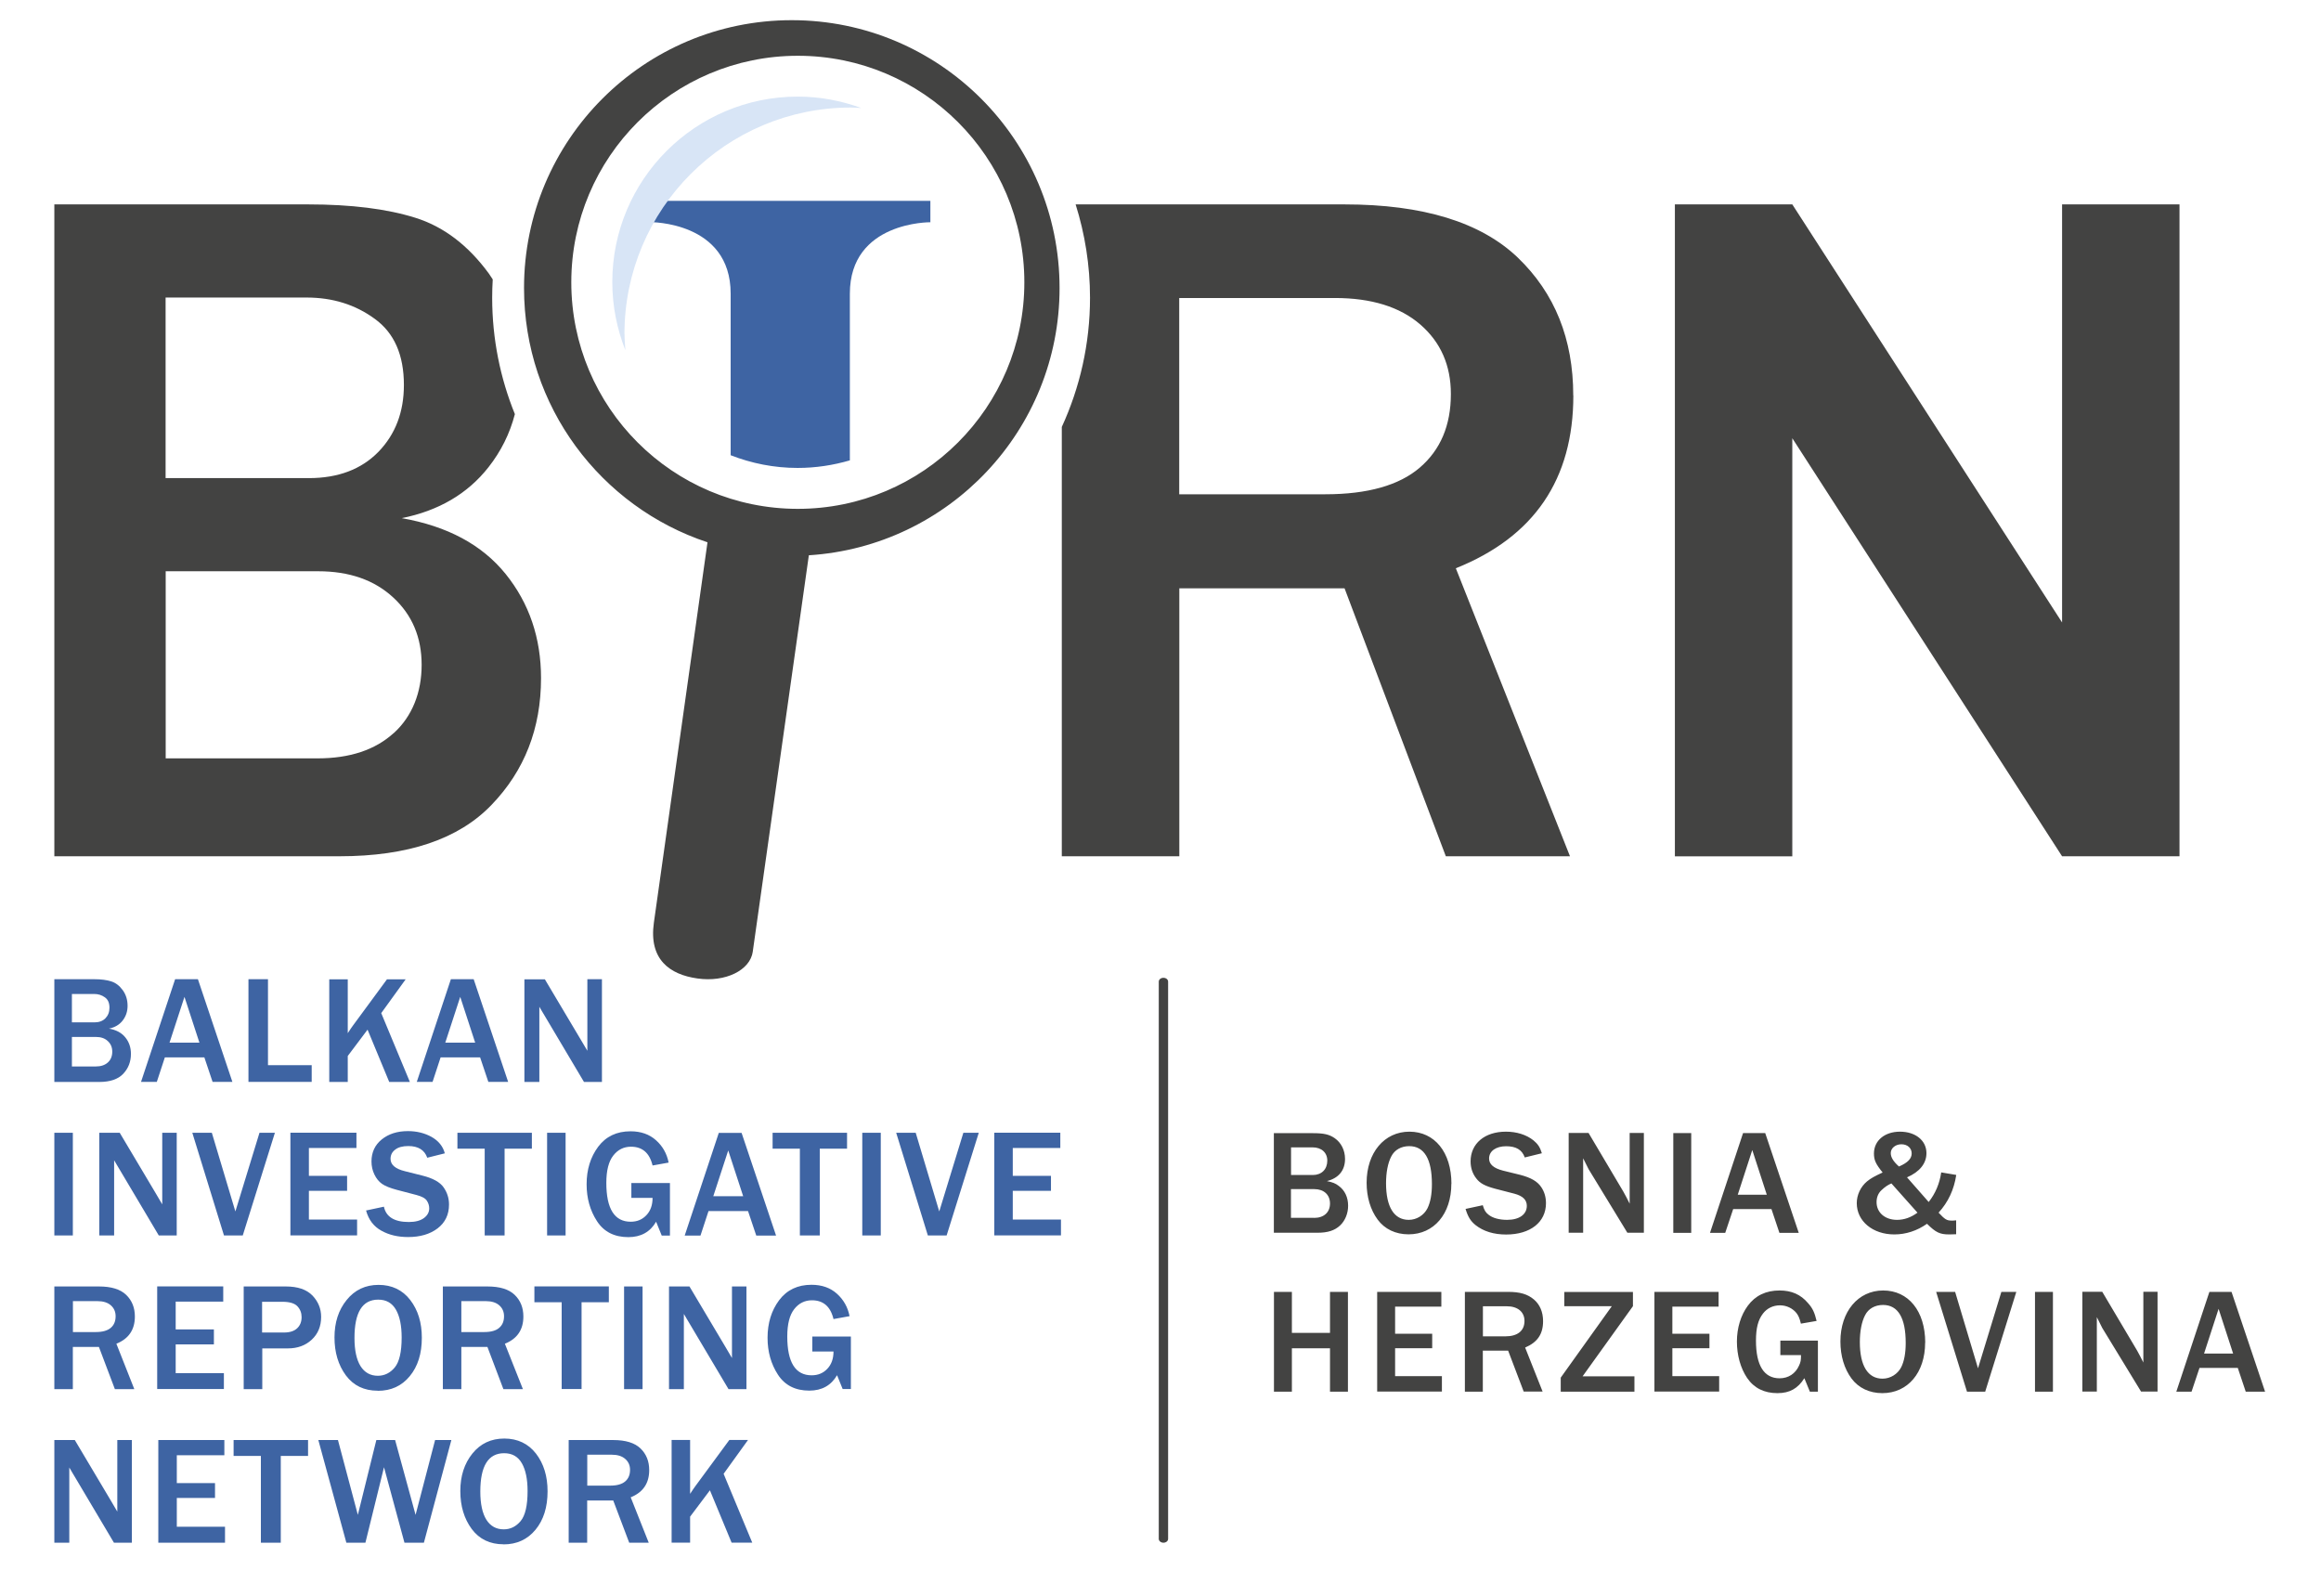 <?xml version="1.0" encoding="UTF-8"?>
<svg width="48" height="33" id="Layer_1" data-name="Layer 1" xmlns="http://www.w3.org/2000/svg" viewBox="0 0 247.69 170.82">
  <path d="M109.31,30.2c0,13.39-10.86,24.25-24.25,24.25s-24.25-10.86-24.25-24.25,10.86-24.25,24.25-24.25,24.25,10.86,24.25,24.25" style="fill: none;"/>
  <path d="M99.22,21.5h-30.01v2.28s8.62-.1,8.62,7.65v17.3c2.23.87,4.64,1.36,7.17,1.36,1.94,0,3.81-.29,5.59-.81v-17.84c0-7.75,8.62-7.65,8.62-7.65v-2.28Z" style="fill: #3e64a3;"/>
  <path d="M42.6,55.47c3.95-.79,7.06-2.6,9.3-5.45,1.35-1.71,2.29-3.61,2.83-5.69-1.56-3.84-2.43-8.05-2.43-12.46,0-.66.02-1.31.06-1.96-.14-.21-.27-.42-.41-.62-2.22-3.03-4.84-5.03-7.88-5.98-3.03-.95-6.85-1.43-11.46-1.43H5.43v69.78h30.52c7.33,0,12.76-1.83,16.28-5.5,3.53-3.66,5.3-8.18,5.3-13.57,0-4.29-1.26-8.01-3.79-11.15-2.53-3.13-6.24-5.12-11.15-5.98M17.35,31.85h15.08c2.79,0,5.23.76,7.3,2.28,2.09,1.51,3.12,3.87,3.12,7.08,0,2.9-.91,5.28-2.73,7.16-1.83,1.87-4.31,2.81-7.45,2.81h-15.33v-19.32ZM41.76,78.47c-1.99,1.81-4.71,2.71-8.15,2.71h-16.26v-20.03h16.31c3.34,0,6.02.93,8.05,2.81,2.03,1.87,3.04,4.28,3.04,7.21s-1,5.51-2.99,7.31M168.03,42.33c0-6.04-1.98-10.95-5.93-14.75-3.96-3.79-10.14-5.7-18.56-5.7h-28.78c.99,3.15,1.54,6.51,1.54,9.99,0,4.94-1.09,9.63-3.02,13.83v45.96h12.58v-28.68h17.69l10.84,28.68h13.29l-12.22-30.83c8.39-3.36,12.58-9.53,12.58-18.5M151.61,50.05c-2.21,1.9-5.59,2.86-10.12,2.86h-15.64v-21.01h16.66c3.91,0,6.97.95,9.15,2.84,2.18,1.89,3.27,4.37,3.27,7.44,0,3.35-1.11,5.97-3.32,7.87M191.48,46.92v44.75h-12.57V21.88h12.57l28.88,44.75V21.88h12.57v69.78h-12.57l-28.88-44.75ZM113.04,30.83c0-15.83-12.84-28.67-28.67-28.67s-28.66,12.84-28.66,28.67c0,12.69,8.23,23.44,19.64,27.22l-5.74,40.72c-.55,3.92,1.67,5.55,4.66,5.97,2.99.43,5.65-.87,5.93-2.88v-.02h0l6-42.4c14.98-.95,26.84-13.39,26.84-28.61M85.02,54.47c-13.39,0-24.25-10.86-24.25-24.25s10.86-24.25,24.25-24.25,24.25,10.86,24.25,24.25-10.86,24.25-24.25,24.25" style="fill: #434342;"/>
  <path d="M66.46,35.76c0-13.39,10.86-24.25,24.25-24.25.37,0,.73.04,1.1.05-2.12-.77-4.4-1.22-6.79-1.22-10.97,0-19.86,8.89-19.86,19.86,0,2.58.51,5.03,1.4,7.29-.04-.58-.09-1.15-.09-1.74" style="fill: #d8e5f6;"/>
  <path d="M5.43,115.81v-10.99h4.28c.73,0,1.33.08,1.8.23.48.15.89.46,1.24.94.35.48.52,1.04.52,1.68,0,.61-.18,1.13-.53,1.58-.35.45-.84.73-1.46.86.77.13,1.36.45,1.75.94.4.49.6,1.08.6,1.76,0,.85-.28,1.56-.83,2.14s-1.41.87-2.56.87h-4.81ZM7.31,109.44h2.42c.49,0,.89-.15,1.17-.44.29-.3.43-.67.43-1.13,0-.51-.16-.88-.49-1.11-.33-.24-.71-.36-1.15-.36h-2.38v3.04ZM7.31,114.16h2.56c.54,0,.97-.14,1.29-.43.31-.28.47-.67.47-1.15s-.16-.84-.48-1.14c-.32-.3-.74-.44-1.27-.44h-2.57v3.16ZM24.49,115.81h-2.12l-.88-2.62h-4.23l-.86,2.62h-1.69l3.65-10.99h2.44l3.69,10.99ZM20.96,111.61l-1.6-4.9-1.6,4.9h3.2ZM32.98,114.02h-4.68v-9.2h-2.09v10.99h6.77v-1.8ZM40.43,108.44l2.61-3.61h-2l-3.65,4.96c-.11.15-.3.42-.55.81v-5.77h-1.98v10.99h1.98v-2.78l2.12-2.82,2.32,5.6h2.21l-3.07-7.38ZM54.01,115.81h-2.12l-.88-2.62h-4.23l-.86,2.62h-1.69l3.65-10.99h2.44l3.69,10.99ZM50.48,111.61l-1.6-4.9-1.6,4.9h3.2ZM64.05,104.82h-1.56v7.66c-.43-.74-.67-1.13-.7-1.18l-3.85-6.47h-2.19v10.99h1.6v-8.05c.13.23.23.4.3.51.14.24.25.42.31.52l4.17,7.02h1.92v-10.99ZM7.41,121.26h-1.98v10.99h1.98v-10.99ZM18.54,121.26h-1.56v7.66c-.43-.74-.67-1.13-.7-1.19l-3.85-6.47h-2.19v10.99h1.59v-8.05c.14.23.23.4.3.51.14.24.25.42.31.52l4.17,7.02h1.92v-10.99ZM29.04,121.26h-1.65l-2.58,8.42-2.52-8.42h-2.09l3.39,10.99h2.01l3.44-10.99ZM37.84,130.55h-5.16v-3.08h4.09v-1.6h-4.09v-2.98h5.09v-1.64h-7.07v10.99h7.14v-1.71ZM38.81,129.61c.27.97.81,1.68,1.63,2.13.82.46,1.77.68,2.86.68,1.29,0,2.35-.31,3.16-.93.81-.62,1.22-1.47,1.22-2.55,0-.67-.19-1.28-.58-1.84-.39-.56-1.15-.98-2.28-1.26l-1.87-.47c-1.02-.25-1.53-.69-1.53-1.32,0-.4.16-.73.49-.98.32-.26.8-.39,1.41-.39,1.06,0,1.74.42,2.03,1.25l1.88-.47c-.2-.76-.68-1.34-1.42-1.76-.74-.41-1.59-.62-2.53-.62-1.14,0-2.07.3-2.8.89-.73.59-1.1,1.38-1.1,2.36,0,.49.1.96.31,1.39.21.44.48.77.82,1.01.34.24.88.45,1.59.64l2.1.55c.56.15.93.34,1.1.6.17.25.26.53.26.83,0,.41-.19.76-.57,1.04-.38.28-.92.42-1.62.42-1.54,0-2.43-.55-2.66-1.64l-1.92.41M53.63,122.96h2.92v-1.7h-7.97v1.7h2.92v9.29h2.13v-9.29ZM60.16,121.26h-1.98v10.99h1.98v-10.99ZM67.2,126.64v1.59h2.27c0,.77-.22,1.39-.66,1.85-.44.47-1,.7-1.68.7-1.74,0-2.61-1.39-2.61-4.16,0-1.32.25-2.29.74-2.92.49-.63,1.12-.95,1.9-.95,1.22,0,1.99.67,2.31,2.01l1.72-.31c-.19-.96-.64-1.76-1.35-2.39-.71-.64-1.62-.96-2.73-.96-1.48,0-2.63.55-3.46,1.65-.82,1.1-1.24,2.44-1.24,4.02,0,1.5.37,2.81,1.11,3.95.74,1.14,1.86,1.71,3.36,1.71,1.34,0,2.33-.55,2.97-1.65l.6,1.48h.88v-5.62h-4.13ZM82.69,132.26h-2.12l-.88-2.62h-4.23l-.86,2.62h-1.69l3.65-10.99h2.44l3.69,10.99ZM79.17,128.05l-1.6-4.9-1.6,4.9h3.2ZM87.37,122.96h2.92v-1.7h-7.97v1.7h2.92v9.29h2.13v-9.29ZM93.9,121.26h-1.98v10.99h1.98v-10.99ZM104.39,121.26h-1.65l-2.58,8.42-2.52-8.42h-2.09l3.39,10.99h2.01l3.44-10.99ZM113.19,130.55h-5.16v-3.08h4.09v-1.6h-4.09v-2.98h5.09v-1.64h-7.07v10.99h7.14v-1.71ZM14,148.7h-2.09l-1.71-4.52h-2.79v4.52h-1.98v-10.99h4.77c1.33,0,2.3.3,2.92.9.62.6.93,1.37.93,2.32,0,1.41-.66,2.38-1.98,2.91l1.92,4.86ZM7.41,142.59h2.46c.71,0,1.25-.15,1.6-.45.35-.3.52-.71.52-1.24,0-.48-.17-.87-.51-1.17-.34-.3-.82-.45-1.44-.45h-2.62v3.31ZM23.58,146.99h-5.16v-3.08h4.09v-1.6h-4.09v-2.98h5.09v-1.63h-7.07v10.99h7.14v-1.71ZM27.68,148.7h-1.98v-10.99h4.5c1.28,0,2.23.32,2.86.97.62.65.93,1.41.93,2.29,0,1-.34,1.82-1.01,2.44s-1.52.93-2.55.93h-2.74v4.36ZM27.68,142.64h2.34c.61,0,1.08-.15,1.4-.45.32-.3.48-.7.48-1.2,0-.45-.15-.84-.45-1.16-.3-.32-.84-.48-1.61-.48h-2.17v3.29ZM40.05,148.87c-1.46,0-2.6-.55-3.41-1.64-.81-1.1-1.22-2.45-1.22-4.06s.43-2.94,1.3-4.01c.87-1.08,2.01-1.62,3.42-1.62s2.56.54,3.39,1.62c.83,1.08,1.24,2.42,1.24,4.04,0,1.7-.43,3.07-1.29,4.11-.86,1.05-2,1.57-3.43,1.57M40.06,147.27c.71,0,1.32-.3,1.81-.89.49-.59.74-1.66.74-3.21,0-1.26-.2-2.25-.61-2.97-.41-.72-1.04-1.08-1.9-1.08-1.7,0-2.54,1.37-2.54,4.1,0,1.33.22,2.33.65,3.02.43.68,1.05,1.03,1.86,1.03M55.59,148.7h-2.09l-1.71-4.52h-2.79v4.52h-1.98v-10.99h4.77c1.33,0,2.3.3,2.92.9.62.6.93,1.37.93,2.32,0,1.41-.66,2.38-1.98,2.91l1.93,4.86ZM49,142.59h2.46c.71,0,1.25-.15,1.59-.45.35-.3.52-.71.52-1.24,0-.48-.17-.87-.51-1.17-.34-.3-.82-.45-1.44-.45h-2.62v3.31ZM61.87,139.4h2.92v-1.7h-7.97v1.7h2.92v9.29h2.13v-9.29ZM68.4,137.71h-1.98v10.99h1.98v-10.99ZM79.53,137.71h-1.56v7.66c-.43-.74-.67-1.13-.7-1.19l-3.85-6.47h-2.19v10.99h1.59v-8.05c.14.23.23.4.3.51.14.24.25.42.31.52l4.17,7.02h1.92v-10.99ZM86.57,143.08v1.59h2.27c0,.77-.22,1.39-.66,1.85-.44.47-1,.7-1.68.7-1.74,0-2.61-1.39-2.61-4.16,0-1.32.25-2.29.74-2.92.49-.63,1.13-.95,1.9-.95,1.22,0,1.99.67,2.31,2.01l1.72-.31c-.19-.96-.64-1.76-1.35-2.4-.71-.64-1.62-.96-2.73-.96-1.48,0-2.63.55-3.46,1.65-.82,1.1-1.24,2.44-1.24,4.02,0,1.5.37,2.81,1.11,3.95.74,1.14,1.86,1.71,3.36,1.71,1.34,0,2.33-.55,2.97-1.65l.6,1.48h.88v-5.62h-4.13ZM13.73,154.15h-1.56v7.66c-.43-.74-.67-1.13-.7-1.19l-3.85-6.47h-2.19v10.99h1.6v-8.05c.13.23.23.4.3.51.14.24.25.42.31.52l4.17,7.02h1.92v-10.99ZM23.7,163.43h-5.16v-3.08h4.09v-1.59h-4.09v-2.98h5.09v-1.63h-7.07v10.99h7.14v-1.71ZM29.67,155.85h2.92v-1.7h-7.97v1.7h2.92v9.29h2.13v-9.29ZM46.19,154.15l-2.09,8.01-2.19-8.01h-2.01l-1.98,8.01-2.13-8.01h-2.1l3,10.99h2.04l1.99-8.08,2.19,8.08h2.08l2.94-10.99h-1.75ZM53.52,165.31c-1.46,0-2.6-.55-3.41-1.64-.81-1.1-1.22-2.45-1.22-4.06s.43-2.94,1.29-4.01c.87-1.08,2.01-1.61,3.42-1.61s2.56.54,3.39,1.61c.83,1.08,1.24,2.42,1.24,4.04,0,1.7-.43,3.07-1.29,4.11s-2,1.57-3.43,1.57M53.54,163.71c.71,0,1.32-.3,1.81-.89.49-.59.74-1.66.74-3.21,0-1.26-.2-2.25-.61-2.97-.41-.72-1.04-1.08-1.9-1.08-1.7,0-2.55,1.37-2.55,4.1,0,1.33.22,2.33.65,3.02.43.68,1.05,1.03,1.86,1.03M69.06,165.14h-2.09l-1.71-4.52h-2.79v4.52h-1.98v-10.99h4.77c1.32,0,2.3.3,2.92.9.62.6.93,1.37.93,2.32,0,1.41-.66,2.38-1.98,2.91l1.93,4.86ZM62.48,159.03h2.46c.71,0,1.25-.15,1.6-.45.35-.3.52-.71.52-1.24,0-.48-.17-.87-.52-1.17-.34-.3-.82-.45-1.44-.45h-2.62v3.31ZM77.08,157.76l2.61-3.62h-2l-3.65,4.96c-.11.15-.3.42-.55.81v-5.77h-1.98v10.99h1.98v-2.78l2.12-2.82,2.32,5.6h2.21l-3.07-7.38Z" style="fill: #3e64a3;"/>
  <path d="M124.16,165.14c-.28,0-.5-.19-.5-.41v-59.65c0-.23.22-.41.5-.41s.5.18.5.41v59.65c0,.23-.23.41-.5.41" style="fill: #434342;"/>
  <path d="M135.99,121.3h4.16c1.18,0,1.76.13,2.35.54.69.48,1.1,1.3,1.1,2.22,0,1.23-.69,2.06-1.94,2.37.62.13.91.24,1.26.51.66.48,1.01,1.23,1.01,2.13,0,.82-.32,1.6-.86,2.11-.58.54-1.31.78-2.43.78h-4.66v-10.68ZM140.15,125.78c.94,0,1.55-.61,1.55-1.54,0-.86-.62-1.42-1.58-1.42h-2.3v2.96h2.34ZM140.29,130.37c1.04,0,1.7-.59,1.7-1.54s-.67-1.54-1.68-1.54h-2.5v3.07h2.48ZM154.98,126.72c0,3.22-1.86,5.41-4.58,5.41-1.39,0-2.56-.56-3.31-1.58-.77-1.04-1.18-2.42-1.18-3.95,0-3.2,1.89-5.46,4.58-5.46s4.5,2.19,4.5,5.59ZM148.55,123.79c-.37.71-.56,1.73-.56,2.87,0,2.54.86,3.92,2.43,3.92.85,0,1.63-.5,2-1.23.32-.64.48-1.52.48-2.59,0-2.69-.82-4.07-2.43-4.07-.86,0-1.57.4-1.92,1.1ZM158.34,129c.16.54.3.78.61,1.02.45.37,1.17.56,2,.56,1.3,0,2.11-.58,2.11-1.5,0-.64-.43-1.06-1.33-1.3l-2.05-.53c-1.09-.29-1.63-.58-2.02-1.09-.42-.53-.62-1.15-.62-1.84,0-1.9,1.5-3.18,3.78-3.18,1.15,0,2.18.32,2.95.93.46.38.7.72.9,1.38l-1.83.45c-.29-.82-.93-1.2-2-1.2s-1.82.51-1.82,1.31c0,.62.48,1.04,1.49,1.3l1.83.45c1.15.3,1.84.69,2.26,1.31.34.5.51,1.07.51,1.73,0,2.03-1.68,3.35-4.26,3.35-1.33,0-2.43-.34-3.28-1.01-.53-.43-.8-.86-1.07-1.73l1.86-.4ZM173.83,131.97l-4.16-6.82c-.05-.08-.14-.29-.29-.58-.03-.08-.16-.32-.29-.58v7.97h-1.55v-10.68h2.13l3.73,6.29s.18.32.32.59c.13.26.22.45.35.69v-7.57h1.52v10.68h-1.76ZM178.74,131.97v-10.68h1.92v10.68h-1.92ZM190.1,131.97l-.85-2.54h-4.1l-.85,2.54h-1.63l3.54-10.68h2.37l3.59,10.68h-2.07ZM187.19,123.12l-1.55,4.77h3.11l-1.55-4.77ZM209.03,125.78c-.24,1.57-.86,2.9-1.89,4.03.69.74.88.85,1.42.85.11,0,.22,0,.46-.03v1.49q-.54.02-.74.02c-1.01,0-1.44-.21-2.38-1.14-1.07.75-2.26,1.14-3.5,1.14-2.31,0-4.02-1.42-4.02-3.35,0-.88.42-1.76,1.09-2.32.43-.35.78-.54,1.68-.96-.74-.91-.93-1.33-.93-2.03,0-1.38,1.14-2.34,2.79-2.34s2.83.94,2.83,2.3c0,1.1-.72,2-2.08,2.59l2.32,2.64c.71-.9,1.17-1.97,1.34-3.17l1.6.27ZM202.09,126.68c-.38.16-.7.38-1.06.72-.35.32-.53.77-.53,1.28,0,1.12.9,1.9,2.19,1.9.77,0,1.5-.26,2.19-.77l-2.8-3.14ZM204.26,123.47c0-.58-.46-.98-1.1-.98s-1.14.42-1.14.94c0,.45.27.9.88,1.44.96-.42,1.36-.85,1.36-1.41ZM141.99,148.97v-4.64h-4.08v4.64h-1.92v-10.68h1.92v4.39h4.08v-4.39h1.92v10.68h-1.92ZM147.04,148.97v-10.68h6.87v1.58h-4.95v2.9h3.97v1.55h-3.97v2.99h5.01v1.65h-6.93ZM162.73,148.97l-1.67-4.39h-2.71v4.39h-1.92v-10.68h4.62c1.28,0,2.1.24,2.79.83.62.54.96,1.33.96,2.3,0,1.38-.59,2.26-1.92,2.83l1.87,4.71h-2.03ZM160.76,143.05c1.31,0,2.05-.59,2.05-1.65,0-.96-.72-1.57-1.89-1.57h-2.56v3.22h2.4ZM174.58,148.97h-7.89v-1.5l5.47-7.65h-5.09v-1.52h7.35v1.52l-5.39,7.51h5.55v1.65ZM176.72,148.97v-10.68h6.87v1.58h-4.95v2.9h3.97v1.55h-3.97v2.99h5.01v1.65h-6.93ZM194.21,148.97h-.85l-.59-1.44c-.69,1.1-1.57,1.6-2.88,1.6-1.42,0-2.51-.54-3.25-1.63-.7-1.04-1.09-2.43-1.09-3.89s.42-2.83,1.17-3.84c.8-1.09,1.95-1.63,3.39-1.63,1.3,0,2.27.43,3.06,1.36.5.56.7,1.02.91,1.9l-1.68.29c-.14-.58-.26-.85-.48-1.14-.42-.51-1.06-.82-1.76-.82-.75,0-1.39.32-1.82.88-.53.69-.75,1.57-.75,2.9,0,2.67.87,4.03,2.53,4.03.94,0,1.7-.5,2.08-1.36.18-.38.21-.58.21-1.12h-2.21v-1.55h4.02v5.46ZM205.7,143.72c0,3.22-1.86,5.41-4.58,5.41-1.39,0-2.56-.56-3.31-1.58-.77-1.04-1.18-2.42-1.18-3.95,0-3.2,1.89-5.46,4.58-5.46s4.5,2.19,4.5,5.59ZM199.27,140.79c-.37.71-.56,1.73-.56,2.87,0,2.54.86,3.92,2.43,3.92.85,0,1.63-.5,2-1.23.32-.64.48-1.52.48-2.59,0-2.69-.82-4.07-2.43-4.07-.86,0-1.57.4-1.92,1.1ZM210.18,148.97l-3.3-10.68h2.03l2.45,8.18,2.5-8.18h1.6l-3.33,10.68h-1.95ZM217.46,148.97v-10.68h1.92v10.68h-1.92ZM228.82,148.97l-4.16-6.82c-.05-.08-.14-.29-.29-.58-.03-.08-.16-.32-.29-.58v7.97h-1.55v-10.68h2.13l3.73,6.29s.18.32.32.59c.13.26.22.45.35.69v-7.57h1.52v10.68h-1.76ZM240.02,148.97l-.85-2.54h-4.1l-.85,2.54h-1.63l3.54-10.68h2.37l3.59,10.68h-2.07ZM237.11,140.12l-1.55,4.77h3.11l-1.55-4.77Z" style="fill: #434342;"/>
</svg>
